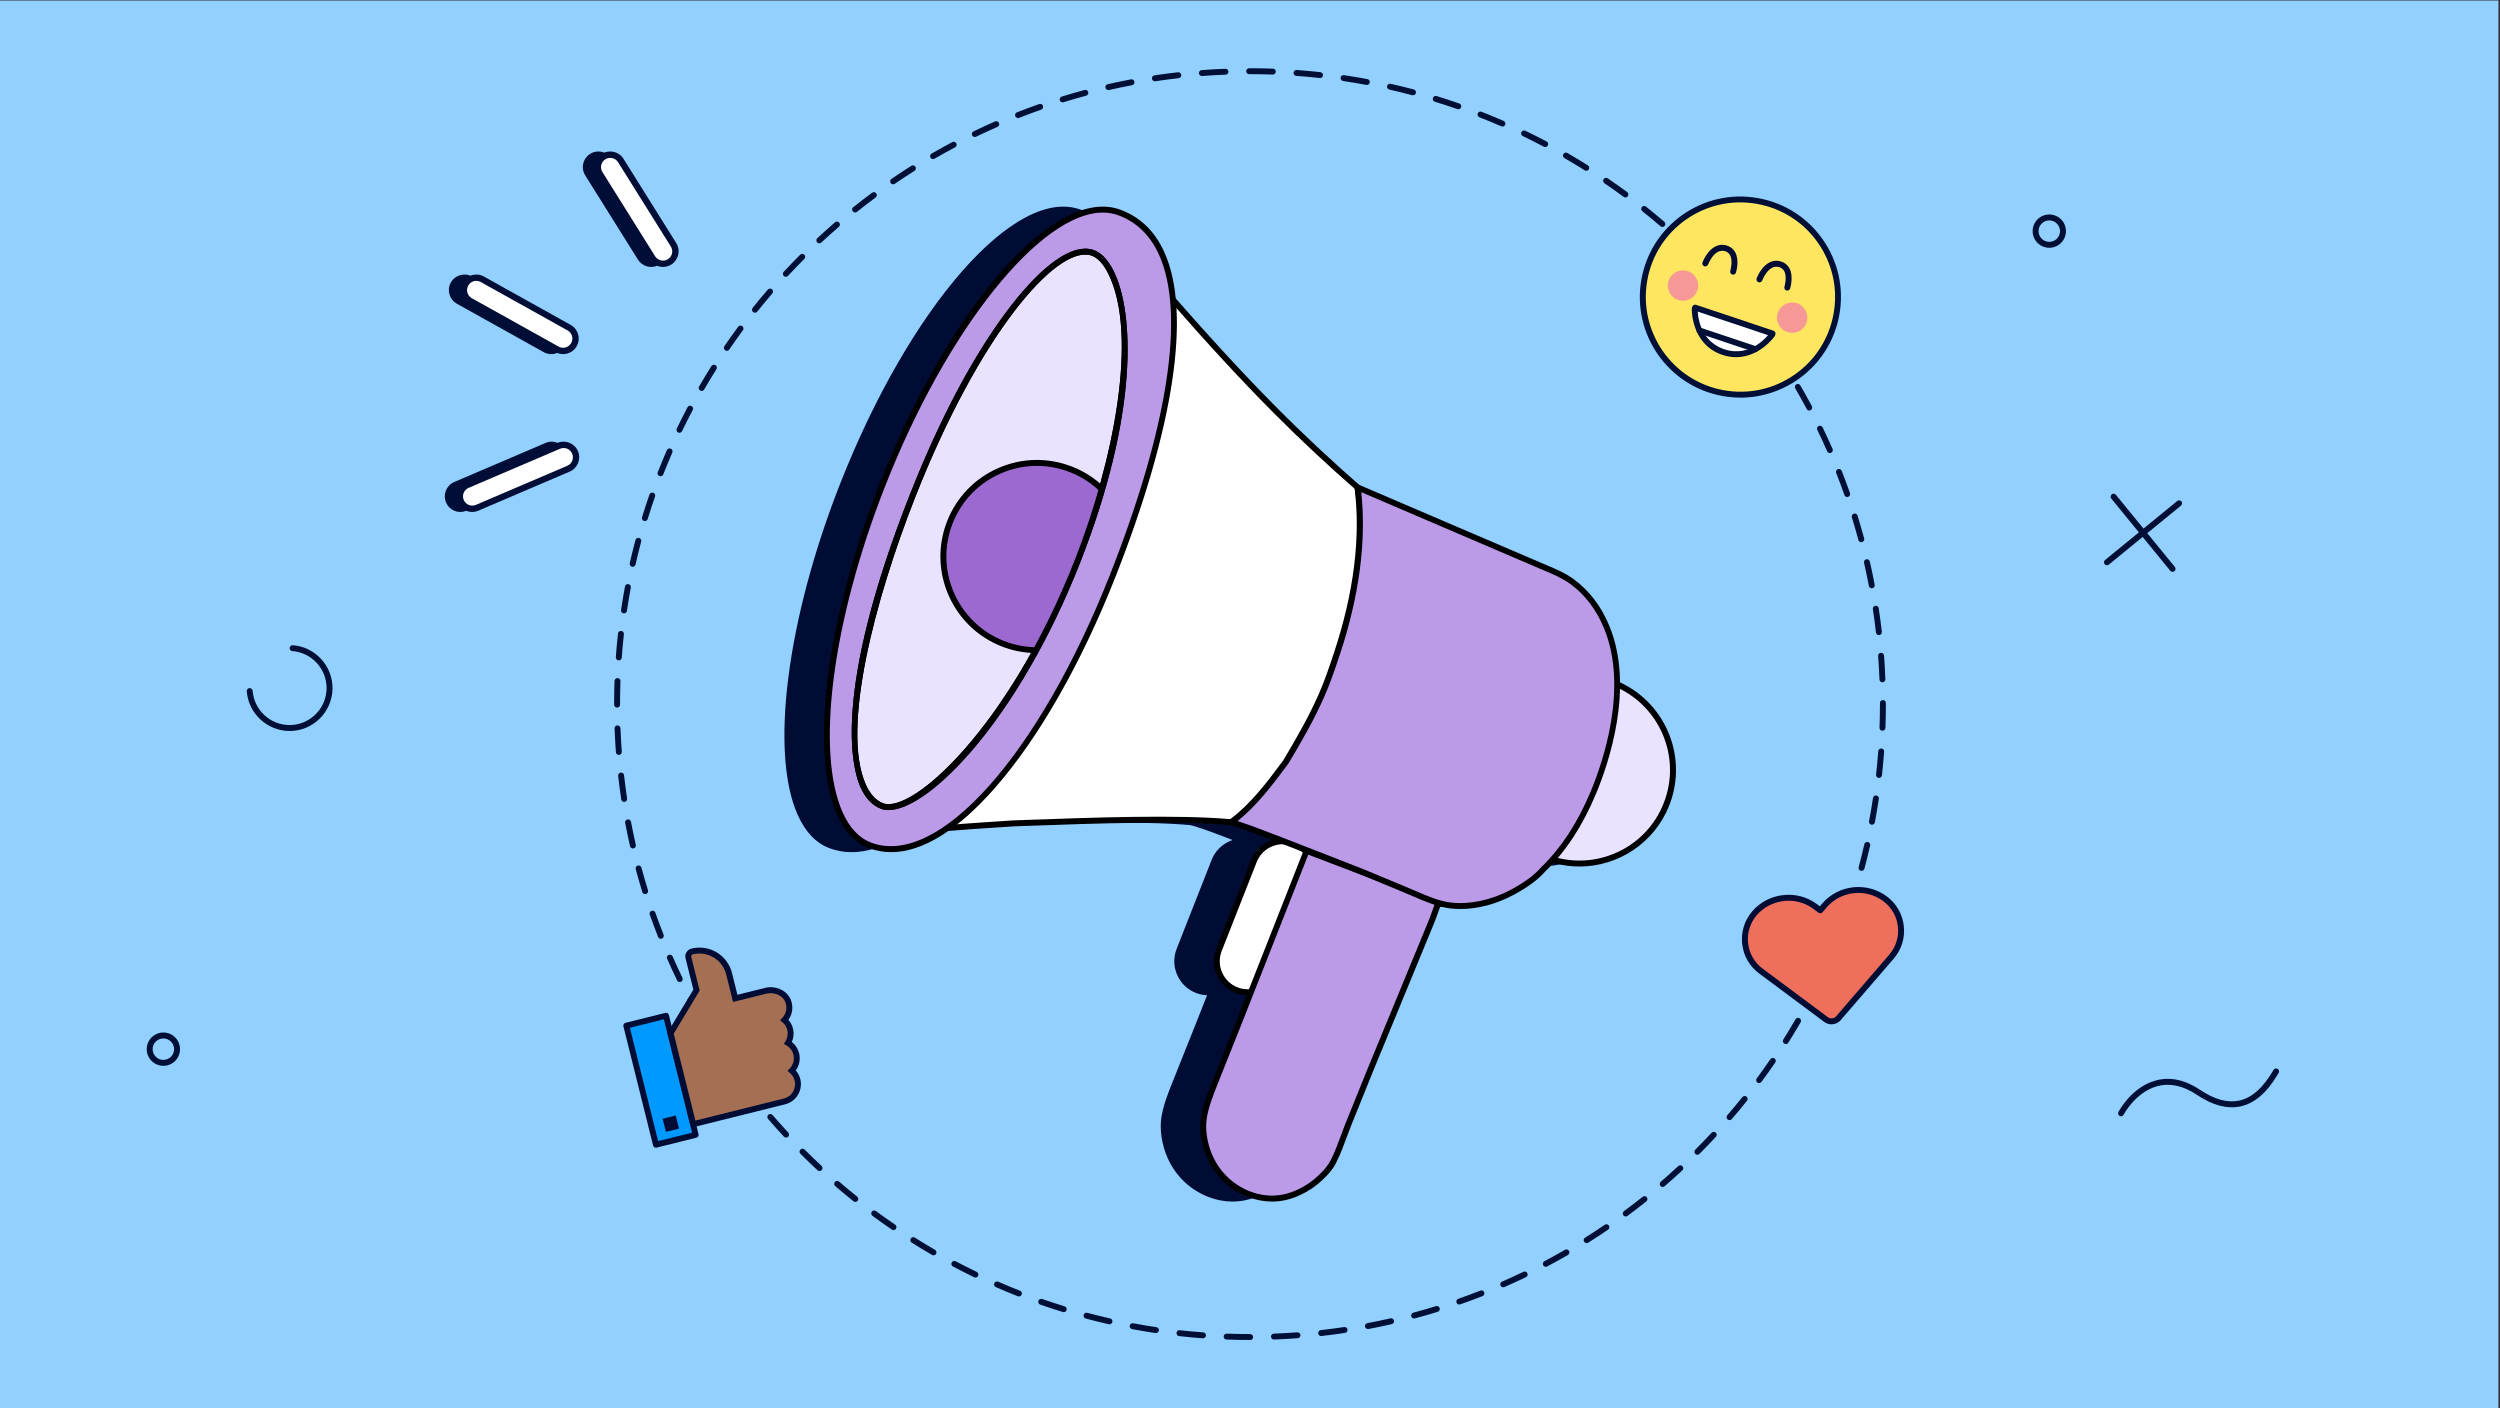 <?xml version="1.0" encoding="UTF-8"?><svg xmlns="http://www.w3.org/2000/svg" width="632" height="356" xmlns:xlink="http://www.w3.org/1999/xlink" viewBox="0 0 632 356"><rect x="0" y="0" width="632" height="356" fill="#333333" stroke="none"/><defs><clipPath id="d"><path d="M212.99,203.76c-9.89-3.75-10.81-31.34,7.64-78.23,16.55-42.08,36.12-64.26,45.29-61.71,8.53,2.38,14.89,31.23-3.56,78.13-16.55,42.08-41.09,64.96-49.37,61.82Z" fill="#000c34"/></clipPath><clipPath id="c"><path d="M214.65,204.79c-.7,0-1.35-.11-1.93-.33h0c-2.21-.84-3.97-2.7-5.23-5.55-2.05-4.64-7.23-23.67,12.44-73.66,9.77-24.85,19.27-39.7,25.52-47.78,8.26-10.69,15.6-15.79,20.67-14.38,2.05.57,3.92,2.44,5.39,5.39,5.3,10.63,6.26,36.32-8.45,73.73-15.65,39.8-38.23,62.57-48.41,62.57ZM213.25,203.06c7.25,2.75,31.74-19.02,48.41-61.39,9.8-24.92,16.23-57,8.5-72.51-1.28-2.57-2.82-4.16-4.45-4.62-8.79-2.46-28.27,20.27-44.39,61.26-10.14,25.77-18.73,58.35-12.46,72.51,1.09,2.46,2.57,4.06,4.39,4.75h0Z" clip-path="url(#d)" fill="#000c34"/></clipPath><clipPath id="e"><path d="M222.99,203.76c-9.89-3.75-10.81-31.34,7.64-78.23,16.55-42.08,36.12-64.26,45.29-61.71,8.53,2.38,14.89,31.23-3.56,78.13-16.55,42.08-41.09,64.96-49.37,61.82Z" fill="none"/></clipPath></defs><g id="b"><rect x="-.4" y=".13" width="632" height="356" fill="#92d0ff"/><rect x="302.04" y="211.83" width="15.66" height="39.85" rx="7.83" ry="7.83" transform="translate(513.39 560.86) rotate(-158.53)" fill="#000c34"/><path d="M305.42,251.6c-1.06,0-2.11-.2-3.12-.6-2.12-.83-3.8-2.46-4.72-4.56-.92-2.11-.96-4.44-.13-6.56l8.86-22.52c.84-2.12,2.46-3.8,4.56-4.72,2.11-.92,4.43-.96,6.56-.13,2.12.83,3.8,2.46,4.72,4.56.92,2.11.96,4.44.13,6.56l-8.86,22.52c-.83,2.12-2.46,3.8-4.56,4.72-1.1.48-2.27.72-3.44.72ZM314.3,213.42c-2.83,0-5.5,1.7-6.6,4.49l-8.86,22.52c-.69,1.75-.65,3.67.11,5.41s2.14,3.08,3.89,3.76h0c1.75.69,3.68.65,5.41-.11,1.74-.76,3.08-2.14,3.76-3.89l8.86-22.52c.69-1.75.65-3.67-.11-5.41s-2.14-3.08-3.89-3.76c-.85-.33-1.72-.49-2.58-.49Z" fill="#000c34"/><path d="M297.65,272.44l5.64-14.13,17.03-43.21,33.47,12.7-1.78,4.87-15.74,38.19-5.5,13.63c-1.19,3.04-2.21,6.23-3.7,9.14-.84,1.64-1.94,2.84-3.27,4.08-1.68,1.61-3.48,2.8-5.6,3.78-3.98,1.84-8.23,2.01-12.33.45-4.55-1.73-8.16-5.19-10.09-9.64-1.28-2.94-1.96-6.67-1.44-9.84.58-3.47,2.03-6.76,3.3-10.02Z" fill="#000c34"/><path d="M311.53,303.75c-1.98,0-3.97-.37-5.91-1.11-4.75-1.81-8.49-5.38-10.51-10.05-1.44-3.32-2-7.16-1.49-10.26.5-3.03,1.65-5.92,2.77-8.72.19-.49.39-.97.58-1.45h0s5.64-14.13,5.64-14.13l17.29-43.9,34.86,13.23-2.03,5.56-15.75,38.22-5.5,13.63c-.34.86-.66,1.74-.99,2.63-.81,2.19-1.65,4.46-2.73,6.58-.88,1.72-2,2.96-3.42,4.29-1.69,1.62-3.53,2.87-5.8,3.91-2.28,1.05-4.64,1.58-7,1.58ZM298.35,272.71c-.19.49-.38.97-.58,1.46-1.08,2.72-2.2,5.53-2.68,8.41-.47,2.82.05,6.34,1.38,9.42,1.87,4.29,5.3,7.57,9.67,9.24,3.88,1.48,7.94,1.33,11.75-.43,2.11-.97,3.82-2.13,5.39-3.64,1.31-1.23,2.34-2.36,3.12-3.88,1.04-2.04,1.87-4.26,2.66-6.42.33-.89.66-1.78,1-2.66l5.51-13.64,15.74-38.19,1.51-4.14-32.09-12.18-16.75,42.53-5.64,14.13Z" fill="#000c34"/><circle cx="389.28" cy="194.63" r="23.66" fill="#000c34"/><path d="M389.26,219.05c-2.97,0-5.98-.54-8.91-1.69-12.53-4.93-18.71-19.13-13.78-31.65h0c2.39-6.07,6.99-10.84,12.97-13.45,5.98-2.6,12.61-2.72,18.68-.33,12.53,4.93,18.71,19.13,13.78,31.65-3.78,9.6-13,15.48-22.75,15.48ZM367.96,186.25c-2.24,5.7-2.13,11.92.31,17.53,2.44,5.61,6.92,9.93,12.62,12.17,5.7,2.24,11.92,2.13,17.53-.31,5.61-2.44,9.94-6.92,12.17-12.62,4.62-11.76-1.18-25.08-12.93-29.71-5.7-2.24-11.92-2.13-17.53.31-5.61,2.44-9.93,6.92-12.17,12.62h0Z" fill="#000c34"/><path d="M263.18,157.95c12.3-26.3,22.16-55,21.45-84.34,21.98,25.23,34.84,37.56,48.57,49.61,3.27,23.44-1.44,44.26-20.12,73.23-3.28,5.08-3.38,5.5-11.8,11.42-14.76-1.38-40.32-.22-55.2.29-4.29.26-15.55,1.02-19.93,1.48,16.25-14.29,27.34-32.55,37.03-51.68Z" fill="#000c34"/><path d="M223.89,210.62l1.76-1.55c17.16-15.09,28.26-34.47,36.85-51.44,15.18-32.46,21.98-59.15,21.38-84l-.05-2.08,1.37,1.57c21.51,24.7,34.51,37.26,48.5,49.54l.21.18.04.28c3.46,24.74-2.41,46.1-20.24,73.74l-.33.52c-3.03,4.71-3.42,5.31-11.66,11.11l-.23.16-.28-.03c-13.15-1.23-35.34-.42-50.02.11l-5.08.18c-4.66.28-15.62,1.03-19.88,1.47l-2.34.24ZM285.42,75.65c.19,24.51-6.69,50.83-21.56,82.62v.02c-8.38,16.54-19.13,35.36-35.52,50.38,5.37-.47,14.4-1.07,17.7-1.27l5.09-.18c14.62-.53,36.67-1.33,49.94-.13,7.79-5.48,8.12-5.99,11.04-10.54l.33-.52c17.55-27.2,23.37-48.21,20.05-72.44-13.66-12-26.42-24.33-47.08-47.95Z" fill="#000c34"/><path d="M324.04,175.87c1.54-3.48,2.75-7.09,3.95-10.7,4.42-13.34,6.97-27.89,5.21-41.95l37.04,15.88,9.54,4.09c2.7,1.14,5.25,2.12,7.64,3.86,4,2.92,6.84,6.89,8.72,11.43,5.38,12.97,1.88,29.35-3.31,41.84-3.03,7.27-7.06,13.98-12.73,19.49-2.08,2.4-5.16,4.37-7.94,5.85-4.66,2.47-10.29,3.9-15.57,3.25-3.66-.45-7.41-2.31-10.79-3.73l-11.21-4.67-19.33-7.54c-4.61-1.75-9.25-3.66-13.97-5.09,5.7-4.38,9.47-9.49,13.72-15.18,3.26-5.45,6.46-11,9.04-16.82Z" fill="#000c34"/><path d="M359.24,229.8c-.93,0-1.84-.05-2.74-.17-3.16-.39-6.28-1.75-9.3-3.05-.57-.25-1.13-.49-1.69-.72l-11.21-4.67-19.32-7.54c-1.03-.39-2.07-.79-3.12-1.2-3.52-1.36-7.17-2.77-10.8-3.87l-1.4-.42,1.16-.89c5.49-4.22,9.11-9.05,13.29-14.65l.28-.38c3.61-6.04,6.54-11.23,8.95-16.67h0c1.47-3.33,2.65-6.79,3.92-10.64,5-15.09,6.74-29.1,5.18-41.62l-.16-1.3,48.65,20.84c2.42,1.02,4.72,1.97,6.92,3.58,3.9,2.85,6.92,6.8,8.97,11.75,6.46,15.58-.17,34.85-3.32,42.41-3.39,8.14-7.61,14.6-12.89,19.74-1.77,2.04-4.51,4.06-8.12,5.97-4.31,2.29-8.94,3.49-13.28,3.49ZM302.86,207.57c3.23,1.04,6.43,2.28,9.54,3.48,1.04.4,2.08.8,3.12,1.2l19.34,7.55,11.23,4.68c.56.24,1.13.48,1.71.73,2.92,1.27,5.94,2.57,8.89,2.94,4.72.59,10.24-.57,15.13-3.16,3.44-1.83,6.04-3.74,7.73-5.68,5.18-5.04,9.29-11.33,12.6-19.29,3.08-7.39,9.56-26.2,3.32-41.26-1.95-4.69-4.8-8.43-8.47-11.11-2.06-1.5-4.27-2.43-6.61-3.41l-.87-.37-45.39-19.45c1.32,12.41-.5,26.19-5.39,40.98-1.29,3.89-2.48,7.38-3.98,10.77-2.44,5.52-5.39,10.75-9.08,16.9l-.33.44c-3.8,5.08-7.41,9.91-12.46,14.05Z" fill="#000c34"/><path d="M213.09,122.56c-17.38,44.19-18.88,85.33-3.07,91.19,18.2,6.74,43.98-24.24,61.37-68.43,17.38-44.19,22.79-83.76,1.58-91.6-15.81-5.84-42.5,24.65-59.88,68.84Z" fill="#000c34"/><path d="M215.29,215.43c-1.91,0-3.76-.33-5.53-.98-3.44-1.27-6.17-4.11-8.1-8.45-7.07-15.79-2.75-49.44,10.73-83.72,17.67-44.92,44.39-75.35,60.84-69.27,5.02,1.85,8.77,5.49,11.15,10.82,6.82,15.23,2.45,44.26-12.29,81.75-8.62,21.91-19.45,40.92-30.51,53.54-9.44,10.77-18.41,16.31-26.29,16.31ZM268.79,53.74c-15.68,0-39.3,29.16-55,69.09-13.35,33.93-17.67,67.11-10.76,82.56,1.77,3.95,4.21,6.52,7.26,7.65,17.02,6.31,42.43-22.29,60.41-68,14.6-37.12,18.98-65.74,12.32-80.59-2.21-4.94-5.68-8.32-10.31-10.03-1.24-.46-2.55-.68-3.92-.68Z" fill="#000c34"/><path d="M212.99,203.76c-9.89-3.75-10.81-31.34,7.64-78.23,16.55-42.08,36.12-64.26,45.29-61.71,8.53,2.38,14.89,31.23-3.56,78.13-16.55,42.08-41.09,64.96-49.37,61.82Z" fill="#000c34"/><path d="M214.65,204.79c-.7,0-1.35-.11-1.93-.33h0c-2.21-.84-3.97-2.7-5.23-5.55-2.05-4.64-7.23-23.67,12.44-73.66,9.77-24.85,19.27-39.7,25.52-47.78,8.26-10.69,15.6-15.79,20.67-14.38,2.05.57,3.92,2.44,5.39,5.39,5.3,10.63,6.26,36.32-8.45,73.73-15.65,39.8-38.23,62.57-48.41,62.57ZM213.25,203.06c7.25,2.75,31.74-19.02,48.41-61.39,9.8-24.92,16.23-57,8.5-72.51-1.28-2.57-2.82-4.16-4.45-4.62-8.79-2.46-28.27,20.27-44.39,61.26-10.14,25.77-18.73,58.35-12.46,72.51,1.09,2.46,2.57,4.06,4.39,4.75h0Z" fill="#000c34"/><path d="M212.99,203.76c-9.89-3.75-10.81-31.34,7.64-78.23,16.55-42.08,36.12-64.26,45.29-61.71,8.53,2.38,14.89,31.23-3.56,78.13-16.55,42.08-41.09,64.96-49.37,61.82Z" fill="#000c34"/><path d="M214.65,204.79c-.7,0-1.35-.11-1.93-.33h0c-2.21-.84-3.97-2.7-5.23-5.55-2.05-4.64-7.23-23.67,12.44-73.66,9.77-24.85,19.27-39.7,25.52-47.78,8.26-10.69,15.6-15.79,20.67-14.38,2.05.57,3.92,2.44,5.39,5.39,5.3,10.63,6.26,36.32-8.45,73.73-15.65,39.8-38.23,62.57-48.41,62.57ZM213.25,203.06c7.25,2.75,31.74-19.02,48.41-61.39,9.8-24.92,16.23-57,8.5-72.51-1.28-2.57-2.82-4.16-4.45-4.62-8.79-2.46-28.27,20.27-44.39,61.26-10.14,25.77-18.73,58.35-12.46,72.51,1.09,2.46,2.57,4.06,4.39,4.75h0Z" fill="#000c34"/><g clip-path="url(#c)"><circle cx="252.15" cy="140.69" r="23.66" fill="#000c34"/><path d="M252.12,165.1c-2.97,0-5.98-.54-8.91-1.69-12.53-4.93-18.71-19.13-13.78-31.65h0c2.39-6.07,6.99-10.84,12.97-13.45,5.98-2.6,12.61-2.72,18.68-.33,12.53,4.93,18.71,19.13,13.78,31.65-3.78,9.6-13,15.48-22.75,15.48ZM230.83,132.31h0c-4.62,11.76,1.18,25.08,12.93,29.71,5.7,2.24,11.92,2.13,17.53-.31,5.61-2.44,9.94-6.92,12.17-12.62,4.62-11.76-1.18-25.08-12.93-29.71-5.69-2.24-11.92-2.13-17.53.31-5.61,2.44-9.93,6.92-12.17,12.62Z" fill="#000c34"/></g><path d="M212.99,203.76c-9.89-3.75-10.81-31.34,7.64-78.23,16.55-42.08,36.12-64.26,45.29-61.71,8.53,2.38,14.89,31.23-3.56,78.13-16.55,42.08-41.09,64.96-49.37,61.82Z" fill="#000c34"/><path d="M214.65,204.79c-.7,0-1.35-.11-1.93-.33h0c-2.21-.84-3.97-2.7-5.23-5.55-2.05-4.64-7.23-23.67,12.44-73.66,9.77-24.85,19.27-39.7,25.52-47.78,8.26-10.69,15.6-15.79,20.67-14.38,2.05.57,3.92,2.44,5.39,5.39,5.3,10.63,6.26,36.32-8.45,73.73-15.65,39.8-38.23,62.57-48.41,62.57ZM213.25,203.06c7.25,2.75,31.74-19.02,48.41-61.39,9.8-24.92,16.23-57,8.5-72.51-1.28-2.57-2.82-4.16-4.45-4.62-8.79-2.46-28.27,20.27-44.39,61.26-10.14,25.77-18.73,58.35-12.46,72.51,1.09,2.46,2.57,4.06,4.39,4.75h0Z" fill="#000c34"/><path d="M316.07,338.75h-.07c-1.96,0-3.96-.04-5.94-.11-.41-.02-.74-.36-.72-.78.01-.41.33-.7.78-.72,1.96.07,3.94.11,5.88.11.41,0,.79.34.79.75s-.3.75-.71.75ZM322.05,338.64c-.4,0-.73-.32-.75-.72-.02-.41.31-.76.72-.78,1.96-.07,3.96-.18,5.94-.33.4-.02.77.28.8.69.03.41-.28.77-.69.8-2,.15-4.02.26-6,.33,0,0-.02,0-.03,0ZM304.12,338.32s-.04,0-.06,0c-1.97-.14-3.98-.33-5.98-.55-.41-.04-.71-.42-.66-.83s.43-.72.83-.66c1.98.22,3.98.4,5.93.54.41.03.72.39.69.8-.03.39-.36.7-.75.7ZM333.98,337.75c-.38,0-.7-.28-.74-.67-.05-.41.25-.78.66-.83,1.96-.22,3.95-.48,5.9-.77.41-.07.79.22.85.63.06.41-.22.79-.63.85-1.97.3-3.98.56-5.96.78-.03,0-.06,0-.08,0ZM292.23,337s-.07,0-.11,0c-1.96-.29-3.96-.63-5.93-1-.41-.08-.68-.47-.6-.88.08-.41.46-.68.88-.6,1.95.37,3.93.7,5.87.99.41.06.69.44.63.85-.06.37-.38.64-.74.64ZM345.81,335.98c-.35,0-.67-.25-.74-.61-.08-.41.19-.8.6-.88,1.94-.37,3.9-.77,5.83-1.21.4-.09.81.16.9.57.09.4-.16.81-.57.9-1.95.44-3.93.85-5.88,1.22-.05,0-.09.01-.14.01ZM280.47,334.79c-.06,0-.11,0-.17-.02-1.95-.44-3.91-.93-5.83-1.44-.4-.11-.64-.52-.53-.92.11-.4.52-.64.92-.53,1.91.51,3.85.99,5.78,1.42.4.09.66.49.57.9-.08.35-.39.58-.73.58ZM357.48,333.32c-.33,0-.63-.22-.72-.56-.11-.4.13-.81.53-.92,1.91-.51,3.84-1.07,5.72-1.65.4-.12.82.1.94.5.12.4-.1.82-.5.94-1.9.59-3.84,1.15-5.78,1.66-.07.02-.13.03-.2.03ZM268.91,331.71c-.07,0-.15-.01-.22-.03-1.92-.59-3.84-1.22-5.73-1.88-.39-.14-.6-.56-.46-.96.14-.39.56-.6.96-.46,1.87.65,3.78,1.28,5.67,1.86.4.12.62.54.5.94-.1.32-.4.53-.72.53ZM368.91,329.79c-.31,0-.6-.19-.71-.5-.14-.39.07-.82.46-.96,1.87-.65,3.74-1.35,5.58-2.07.38-.15.82.04.97.42.15.39-.04.82-.42.97-1.86.73-3.75,1.43-5.63,2.09-.08.03-.17.04-.25.04ZM257.59,327.75c-.09,0-.18-.02-.27-.05-1.85-.73-3.72-1.5-5.57-2.31-.38-.17-.55-.61-.39-.99s.61-.55.99-.39c1.83.8,3.68,1.57,5.51,2.28.38.15.58.59.42.97-.12.3-.4.48-.7.48ZM380.02,325.43c-.29,0-.56-.17-.69-.45-.17-.38,0-.82.39-.99,1.8-.79,3.62-1.62,5.4-2.48.38-.18.82-.02,1,.35.18.37.02.82-.35,1-1.79.87-3.63,1.71-5.45,2.5-.1.04-.2.06-.3.06ZM246.6,322.96c-.11,0-.22-.02-.33-.07-1.8-.87-3.61-1.79-5.37-2.72-.37-.19-.51-.65-.31-1.01s.65-.5,1.01-.31c1.74.92,3.54,1.83,5.32,2.69.37.18.53.63.35,1-.13.27-.4.42-.68.42ZM390.77,320.24c-.27,0-.53-.14-.66-.4-.19-.37-.05-.82.31-1.01,1.73-.92,3.48-1.88,5.2-2.88.36-.21.82-.08,1.03.27.21.36.08.82-.27,1.03-1.74,1-3.5,1.98-5.25,2.91-.11.06-.23.09-.35.09ZM236.01,317.35c-.13,0-.26-.03-.38-.1-1.73-1-3.46-2.05-5.15-3.11-.35-.22-.46-.68-.24-1.03s.68-.46,1.03-.24c1.67,1.05,3.39,2.09,5.1,3.08.36.21.48.67.27,1.03-.14.24-.39.37-.65.37ZM401.11,314.26c-.25,0-.49-.12-.64-.35-.22-.35-.12-.81.24-1.03,1.66-1.04,3.33-2.14,4.97-3.26.34-.23.81-.15,1.04.2.23.34.15.81-.2,1.04-1.65,1.13-3.34,2.24-5.02,3.29-.12.08-.26.12-.4.12ZM225.87,310.97c-.15,0-.29-.04-.42-.13-1.64-1.12-3.29-2.29-4.9-3.48-.33-.25-.4-.72-.16-1.05.25-.33.71-.4,1.05-.16,1.6,1.18,3.23,2.34,4.86,3.45.34.23.43.7.2,1.04-.14.21-.38.33-.62.33ZM410.98,307.52c-.23,0-.46-.11-.6-.3-.25-.33-.17-.8.16-1.05,1.59-1.18,3.18-2.39,4.72-3.62.32-.26.8-.21,1.05.12.26.32.21.8-.12,1.05-1.55,1.24-3.16,2.47-4.76,3.66-.13.1-.29.15-.44.15ZM216.24,303.85c-.17,0-.33-.05-.47-.16-1.57-1.26-3.13-2.55-4.63-3.84-.31-.27-.35-.74-.08-1.06.27-.31.74-.35,1.06-.08,1.48,1.28,3.03,2.56,4.58,3.8.32.26.38.73.12,1.05-.15.19-.37.28-.59.28ZM420.32,300.07c-.21,0-.42-.09-.57-.26-.27-.31-.23-.79.08-1.06,1.5-1.29,2.99-2.62,4.44-3.97.3-.28.78-.26,1.06.04s.26.78-.04,1.06c-1.46,1.36-2.97,2.7-4.48,4-.14.12-.32.18-.49.18ZM207.18,296.04c-.18,0-.37-.07-.51-.2-1.47-1.36-2.92-2.76-4.33-4.17-.29-.29-.29-.77,0-1.06s.77-.29,1.06,0c1.39,1.39,2.84,2.78,4.29,4.13.3.28.32.76.04,1.06-.15.16-.35.24-.55.24ZM429.09,291.93c-.19,0-.38-.07-.53-.22-.29-.29-.29-.77,0-1.06,1.41-1.41,2.8-2.85,4.13-4.29.28-.3.76-.32,1.06-.04.3.28.32.76.04,1.06-1.35,1.45-2.75,2.91-4.17,4.33-.15.15-.34.22-.53.22ZM198.72,287.58c-.2,0-.4-.08-.55-.24-1.35-1.46-2.7-2.96-4-4.48-.27-.31-.24-.79.08-1.06.31-.27.79-.24,1.06.08,1.29,1.5,2.63,2.99,3.97,4.44.28.3.26.78-.04,1.06-.14.13-.33.2-.51.2ZM437.23,283.17c-.17,0-.35-.06-.49-.18-.31-.27-.35-.74-.08-1.06,1.29-1.5,2.57-3.04,3.81-4.58.26-.32.73-.37,1.05-.12.32.26.38.73.12,1.05-1.25,1.56-2.54,3.12-3.84,4.63-.15.17-.36.26-.57.26ZM190.91,278.52c-.22,0-.44-.1-.59-.28-1.24-1.56-2.48-3.16-3.66-4.76-.25-.33-.18-.8.16-1.05.34-.25.8-.17,1.05.16,1.17,1.59,2.39,3.17,3.63,4.72.26.32.21.79-.12,1.05-.14.11-.3.16-.47.16ZM444.71,273.82c-.15,0-.31-.05-.45-.15-.33-.25-.4-.72-.16-1.05,1.17-1.59,2.34-3.22,3.45-4.86.23-.34.7-.43,1.04-.2.34.23.43.7.2,1.04-1.13,1.65-2.3,3.3-3.49,4.9-.15.2-.37.3-.6.3ZM183.81,268.92c-.24,0-.47-.11-.62-.33-1.12-1.64-2.23-3.33-3.29-5.02-.22-.35-.12-.81.24-1.03.35-.22.81-.12,1.03.24,1.05,1.67,2.15,3.34,3.26,4.97.23.34.15.81-.2,1.04-.13.09-.28.13-.42.13ZM451.46,263.93c-.14,0-.27-.04-.4-.12-.35-.22-.46-.68-.24-1.03,1.06-1.68,2.1-3.4,3.08-5.1.21-.36.67-.48,1.03-.27.36.21.48.67.27,1.03-1,1.72-2.05,3.46-3.11,5.15-.14.23-.39.35-.64.35ZM177.44,258.81c-.26,0-.51-.13-.65-.37-.99-1.71-1.97-3.48-2.91-5.25-.19-.37-.06-.82.31-1.01.37-.2.82-.05,1.01.31.93,1.75,1.9,3.5,2.88,5.2.21.36.08.82-.27,1.03-.12.07-.25.1-.38.1ZM457.47,253.56c-.12,0-.24-.03-.35-.09-.37-.19-.5-.65-.31-1.01.92-1.74,1.83-3.53,2.69-5.32.18-.37.62-.53,1-.35.37.18.53.63.35,1-.87,1.81-1.79,3.61-2.72,5.37-.13.25-.39.4-.66.4ZM171.85,248.26c-.28,0-.55-.16-.68-.42-.86-1.79-1.71-3.62-2.51-5.45-.17-.38,0-.82.39-.99.38-.16.82,0,.99.39.79,1.81,1.63,3.62,2.48,5.4.18.37.02.82-.35,1-.11.05-.22.07-.33.07ZM462.68,242.77c-.1,0-.2-.02-.3-.06-.38-.17-.55-.61-.39-.99.8-1.83,1.57-3.69,2.29-5.51.15-.39.59-.57.97-.42.39.15.58.59.42.97-.72,1.84-1.5,3.72-2.31,5.56-.12.28-.4.45-.69.45ZM167.06,237.33c-.3,0-.58-.18-.7-.48-.73-1.85-1.43-3.75-2.1-5.63-.14-.39.07-.82.46-.96.39-.14.82.07.96.46.66,1.87,1.35,3.75,2.08,5.58.15.38-.04.82-.42.97-.09.04-.18.05-.27.05ZM467.06,231.61c-.08,0-.17-.01-.25-.04-.39-.14-.6-.56-.46-.96.66-1.87,1.28-3.78,1.87-5.67.12-.4.55-.61.94-.5.4.12.62.54.5.94-.59,1.91-1.22,3.84-1.88,5.73-.11.31-.4.5-.71.5ZM163.1,226.04c-.32,0-.62-.21-.72-.53-.59-1.91-1.15-3.85-1.67-5.78-.11-.4.13-.81.53-.92.41-.11.81.13.92.53.51,1.9,1.07,3.83,1.65,5.72.12.4-.1.82-.5.94-.07.02-.15.03-.22.03ZM470.59,220.16c-.06,0-.13,0-.19-.03-.4-.11-.64-.52-.53-.92.51-1.91.99-3.85,1.43-5.78.09-.41.5-.65.9-.57.4.09.66.49.57.9-.44,1.95-.93,3.91-1.44,5.83-.09.33-.39.56-.72.56ZM160,214.49c-.34,0-.65-.24-.73-.58-.44-1.95-.86-3.92-1.23-5.88-.08-.41.19-.8.6-.88.41-.08.8.19.88.6.37,1.94.77,3.9,1.21,5.83.09.4-.16.81-.56.9-.06.01-.11.02-.17.02ZM473.24,208.49s-.09,0-.14-.01c-.41-.08-.68-.47-.6-.88.37-1.95.7-3.93.99-5.87.06-.41.44-.69.85-.63.41.06.69.44.63.85-.29,1.96-.63,3.96-1,5.93-.07.36-.38.61-.74.61ZM157.79,202.73c-.37,0-.68-.27-.74-.64-.3-1.97-.56-3.98-.78-5.96-.05-.41.25-.78.66-.83.42-.04.78.25.83.66.22,1.96.48,3.95.77,5.9.06.41-.22.79-.63.85-.04,0-.08,0-.11,0ZM475.01,196.66s-.06,0-.08,0c-.41-.05-.71-.42-.66-.83.22-1.96.4-3.95.55-5.93.03-.41.38-.7.8-.69.41.03.72.39.69.8-.15,2-.33,4.01-.55,5.98-.04.38-.37.67-.74.67ZM156.45,190.85c-.39,0-.72-.3-.75-.69-.15-2-.26-4.02-.34-6-.02-.41.31-.76.72-.78,0,0,.02,0,.03,0,.4,0,.73.32.75.72.07,1.96.19,3.96.33,5.94.03.41-.28.77-.69.8-.02,0-.04,0-.06,0ZM475.89,184.73s-.02,0-.03,0c-.41-.01-.74-.36-.72-.78.07-1.98.11-3.99.11-5.95v-.28c0-.41.34-.75.75-.75s.75.34.75.75v.28c0,1.98-.04,4.01-.11,6.01-.01.4-.35.72-.75.72ZM156,178.89c-.41,0-.75-.34-.75-.75v-.14c0-1.95.04-3.92.1-5.87.01-.41.37-.7.78-.72.41.02.74.36.72.78-.07,1.93-.1,3.88-.1,5.81v.14c0,.41-.34.75-.75.75ZM475.88,172.49c-.4,0-.73-.32-.75-.72-.08-1.98-.19-3.98-.34-5.95-.03-.41.28-.77.69-.8.42-.01.77.28.8.69.15,1.98.26,4,.34,6,.02.41-.31.76-.72.78,0,0-.02,0-.03,0ZM156.43,166.94s-.04,0-.06,0c-.41-.03-.72-.39-.69-.8.14-1.97.33-3.98.55-5.98.04-.41.4-.72.83-.66.41.04.71.42.66.83-.22,1.98-.4,3.98-.54,5.93-.03.39-.36.7-.75.7ZM474.98,160.56c-.38,0-.7-.28-.74-.67-.22-1.95-.48-3.94-.78-5.9-.06-.41.22-.79.63-.85.41-.06.79.22.85.63.3,1.98.56,3.99.79,5.96.05.41-.25.78-.66.83-.03,0-.06,0-.08,0ZM157.74,155.05s-.07,0-.11,0c-.41-.06-.69-.44-.63-.85.29-1.97.63-3.97.99-5.93.08-.41.47-.68.88-.6.41.08.68.47.6.88-.36,1.94-.69,3.92-.98,5.87-.06.37-.38.64-.74.64ZM473.19,148.73c-.35,0-.67-.25-.74-.61-.37-1.93-.78-3.89-1.22-5.83-.09-.4.16-.81.56-.9.41-.09.81.16.9.56.45,1.95.86,3.93,1.23,5.88.08.41-.19.8-.6.88-.05,0-.09.01-.14.01ZM159.94,143.29c-.05,0-.11,0-.17-.02-.4-.09-.66-.49-.57-.9.44-1.95.92-3.92,1.44-5.84.11-.4.52-.64.92-.53.4.11.64.52.53.92-.51,1.9-.99,3.85-1.42,5.78-.08.35-.39.58-.73.58ZM470.52,137.07c-.33,0-.63-.22-.72-.56-.51-1.9-1.07-3.82-1.65-5.72-.12-.4.1-.82.5-.94.4-.12.82.1.94.5.59,1.91,1.15,3.86,1.67,5.77.11.4-.13.81-.53.92-.06.02-.13.03-.19.03ZM163.02,131.73c-.07,0-.15-.01-.22-.03-.4-.12-.62-.54-.5-.94.59-1.92,1.22-3.85,1.88-5.73.14-.39.56-.6.96-.46.39.14.6.56.46.96-.65,1.86-1.28,3.77-1.86,5.67-.1.32-.4.53-.72.53ZM466.98,125.65c-.31,0-.6-.19-.71-.5-.65-1.86-1.35-3.73-2.08-5.58-.15-.39.04-.82.42-.97.39-.15.82.04.97.42.74,1.86,1.44,3.76,2.1,5.63.14.39-.07.82-.46.96-.08.03-.17.04-.25.04ZM166.97,120.4c-.09,0-.18-.02-.27-.05-.39-.15-.58-.59-.42-.97.73-1.86,1.5-3.73,2.3-5.57.17-.38.61-.55.99-.39.38.17.55.61.39.99-.79,1.82-1.56,3.68-2.28,5.51-.12.3-.4.48-.7.48ZM462.59,114.53c-.29,0-.56-.17-.69-.45-.79-1.81-1.63-3.63-2.49-5.39-.18-.37-.02-.82.35-1,.38-.18.82-.02,1,.35.86,1.79,1.71,3.62,2.51,5.44.17.38,0,.82-.38.99-.1.04-.2.06-.3.06ZM171.76,109.41c-.11,0-.22-.02-.32-.07-.37-.18-.53-.63-.35-1,.87-1.81,1.79-3.62,2.71-5.38.19-.37.65-.5,1.01-.31.37.19.51.65.31,1.01-.92,1.74-1.83,3.53-2.69,5.32-.13.27-.4.42-.68.42ZM457.39,103.79c-.27,0-.53-.14-.66-.4-.92-1.74-1.9-3.49-2.89-5.2-.21-.36-.09-.82.27-1.02.36-.21.82-.09,1.02.27,1,1.72,1.98,3.49,2.91,5.24.19.37.06.82-.31,1.01-.11.06-.23.09-.35.09ZM177.37,98.82c-.13,0-.26-.03-.37-.1-.36-.21-.48-.67-.27-1.02,1-1.73,2.05-3.46,3.11-5.15.22-.35.68-.46,1.03-.24.35.22.46.68.24,1.03-1.05,1.67-2.09,3.39-3.08,5.11-.14.24-.39.38-.65.38ZM451.4,93.46c-.25,0-.49-.12-.64-.35-1.05-1.66-2.14-3.33-3.27-4.97-.23-.34-.15-.81.2-1.04.34-.24.81-.14,1.04.2,1.13,1.66,2.24,3.34,3.3,5.02.22.35.12.81-.23,1.04-.12.08-.26.12-.4.12ZM183.74,88.68c-.15,0-.29-.04-.42-.13-.34-.23-.43-.7-.2-1.04,1.12-1.64,2.29-3.29,3.48-4.9.25-.33.71-.4,1.05-.16.33.25.4.72.16,1.05-1.18,1.6-2.34,3.23-3.45,4.86-.14.21-.38.33-.62.33ZM444.65,83.6c-.23,0-.46-.1-.6-.3-1.18-1.59-2.4-3.18-3.63-4.71-.26-.32-.21-.8.12-1.05.32-.26.79-.21,1.05.12,1.24,1.55,2.47,3.15,3.66,4.76.25.33.18.8-.16,1.05-.13.1-.29.15-.45.15ZM190.85,79.05c-.16,0-.33-.05-.47-.16-.32-.26-.38-.73-.12-1.05,1.24-1.56,2.53-3.11,3.84-4.63.27-.31.74-.35,1.06-.08.31.27.35.74.08,1.06-1.29,1.5-2.57,3.05-3.8,4.59-.15.19-.37.28-.59.28ZM437.18,74.27c-.21,0-.42-.09-.57-.26-1.3-1.5-2.63-3-3.97-4.43-.28-.3-.27-.78.04-1.06.3-.28.78-.27,1.06.04,1.35,1.45,2.7,2.96,4.01,4.47.27.31.24.79-.08,1.06-.14.12-.32.18-.49.18ZM198.66,69.98c-.18,0-.37-.07-.51-.2-.3-.28-.32-.76-.04-1.06,1.36-1.46,2.76-2.92,4.17-4.33.29-.29.77-.29,1.06,0s.29.77,0,1.06c-1.4,1.4-2.79,2.84-4.13,4.29-.15.16-.35.24-.55.24ZM429.03,65.51c-.19,0-.38-.07-.53-.22-1.4-1.4-2.84-2.79-4.29-4.13-.3-.28-.32-.76-.04-1.06.28-.3.76-.32,1.06-.04,1.46,1.36,2.92,2.76,4.33,4.17.29.29.29.77,0,1.06-.15.15-.34.22-.53.22ZM207.12,61.51c-.2,0-.4-.08-.55-.24-.28-.3-.26-.78.04-1.06,1.47-1.37,2.98-2.71,4.48-4.01.31-.27.79-.24,1.06.08.27.31.24.79-.08,1.06-1.49,1.28-2.98,2.62-4.43,3.97-.14.13-.33.2-.51.2ZM420.26,57.38c-.17,0-.35-.06-.49-.18-1.49-1.29-3.04-2.56-4.59-3.8-.32-.26-.38-.73-.12-1.05.26-.32.73-.38,1.05-.12,1.56,1.25,3.12,2.54,4.63,3.83.31.27.35.74.08,1.06-.15.17-.36.26-.57.26ZM216.17,53.71c-.22,0-.44-.1-.59-.28-.26-.32-.21-.8.12-1.05,1.55-1.24,3.15-2.47,4.76-3.66.33-.25.8-.17,1.05.16.25.33.18.8-.16,1.05-1.59,1.18-3.18,2.4-4.71,3.63-.14.11-.3.16-.47.16ZM410.9,49.92c-.15,0-.31-.05-.44-.15-1.6-1.18-3.24-2.34-4.86-3.45-.34-.23-.43-.7-.2-1.04.23-.34.7-.43,1.04-.2,1.64,1.12,3.29,2.29,4.91,3.48.33.25.4.71.16,1.05-.15.2-.37.3-.6.3ZM225.78,46.59c-.24,0-.47-.11-.62-.33-.23-.34-.15-.81.2-1.04,1.64-1.12,3.33-2.23,5.02-3.3.35-.22.81-.12,1.04.23.22.35.12.81-.23,1.04-1.67,1.05-3.34,2.15-4.97,3.26-.13.09-.28.13-.42.13ZM401,43.17c-.14,0-.27-.04-.4-.12-1.66-1.04-3.38-2.08-5.11-3.08-.36-.21-.48-.67-.27-1.02.21-.36.66-.48,1.02-.27,1.75,1.01,3.48,2.05,5.16,3.11.35.22.46.68.24,1.03-.14.23-.39.35-.64.35ZM235.88,40.22c-.26,0-.51-.13-.65-.37-.21-.36-.09-.82.27-1.02,1.73-1,3.49-1.98,5.25-2.91.37-.2.82-.05,1.01.31.19.37.06.82-.31,1.01-1.74.92-3.49,1.89-5.2,2.88-.12.07-.25.1-.38.1ZM390.63,37.18c-.12,0-.24-.03-.35-.09-1.75-.93-3.55-1.83-5.33-2.69-.37-.18-.53-.63-.35-1,.18-.37.63-.53,1-.35,1.8.86,3.6,1.78,5.38,2.71.37.19.51.65.31,1.01-.13.25-.39.4-.66.4ZM246.43,34.63c-.28,0-.55-.16-.68-.42-.18-.37-.02-.82.35-1,1.8-.87,3.63-1.72,5.45-2.51.38-.16.82,0,.99.39.17.38,0,.82-.39.99-1.79.79-3.61,1.62-5.39,2.48-.11.05-.22.08-.33.08ZM379.82,31.99c-.1,0-.2-.02-.3-.06-1.82-.79-3.67-1.56-5.52-2.28-.39-.15-.58-.59-.42-.97.15-.39.58-.58.97-.42,1.86.73,3.73,1.5,5.57,2.3.38.17.55.61.39.99-.12.28-.4.45-.69.45ZM257.36,29.84c-.3,0-.58-.18-.7-.47-.15-.39.04-.82.42-.97,1.85-.73,3.75-1.44,5.63-2.1.39-.14.82.07.96.46.14.39-.07.82-.46.96-1.87.66-3.74,1.35-5.58,2.08-.09.04-.18.05-.28.05ZM368.66,27.62c-.08,0-.17-.01-.25-.04-1.86-.65-3.77-1.27-5.68-1.86-.4-.12-.62-.54-.5-.94.12-.4.54-.62.94-.5,1.93.59,3.86,1.22,5.73,1.88.39.14.6.56.46.96-.11.31-.4.5-.71.5ZM268.64,25.88c-.32,0-.62-.21-.72-.53-.12-.4.1-.82.5-.94,1.91-.59,3.85-1.15,5.77-1.67.4-.11.81.13.92.53.11.4-.13.81-.53.92-1.91.51-3.83,1.07-5.72,1.65-.07.02-.15.03-.22.03ZM357.2,24.1c-.06,0-.13,0-.19-.03-1.91-.51-3.85-.98-5.78-1.42-.4-.09-.66-.49-.57-.9.09-.4.49-.66.9-.57,1.95.44,3.91.92,5.84,1.43.4.11.64.52.53.92-.09.34-.39.56-.72.56ZM280.19,22.77c-.34,0-.65-.24-.73-.58-.09-.4.16-.81.56-.9,1.95-.44,3.92-.86,5.88-1.23.4-.08.8.19.88.6.08.41-.19.8-.6.88-1.94.37-3.9.78-5.83,1.22-.06.01-.11.02-.17.02ZM345.54,21.47s-.09,0-.14-.01c-1.95-.36-3.92-.69-5.87-.98-.41-.06-.69-.44-.63-.85.06-.41.43-.69.85-.63,1.97.29,3.96.62,5.93.99.41.08.68.47.6.88-.07.36-.38.61-.74.61ZM291.95,20.54c-.37,0-.68-.27-.74-.64-.06-.41.22-.79.63-.85,1.98-.3,3.99-.56,5.96-.78.41-.04.78.25.83.66.05.41-.25.78-.66.83-1.95.22-3.94.48-5.9.78-.04,0-.08,0-.11,0ZM333.7,19.72s-.05,0-.08,0c-1.97-.22-3.97-.4-5.93-.54-.41-.03-.72-.39-.69-.8.03-.42.43-.72.8-.69,1.98.14,3.99.33,5.99.55.41.04.71.42.66.83-.04.38-.37.67-.74.67ZM303.83,19.21c-.39,0-.72-.3-.75-.69-.03-.41.28-.77.69-.8,2-.15,4.02-.26,6-.34,0,0,.02,0,.03,0,.4,0,.73.32.75.72.02.41-.31.76-.72.78-1.96.07-3.96.19-5.94.34-.02,0-.04,0-.06,0ZM321.77,18.85h-.03c-1.91-.07-3.84-.1-5.74-.1h-.21c-.41,0-.75-.34-.75-.75s.34-.75.75-.75h.21c1.92,0,3.87.03,5.8.1.41.01.74.36.72.78-.01.41-.35.72-.75.72Z" fill="#000f35"/><circle cx="439.97" cy="75.1" r="24.67" fill="#ffe660"/><path d="M439.98,100.52c-1.89,0-3.8-.21-5.72-.65-13.66-3.15-22.21-16.83-19.06-30.48h0c1.53-6.62,5.54-12.24,11.29-15.84,5.76-3.6,12.57-4.74,19.19-3.21,6.62,1.53,12.24,5.54,15.84,11.29,3.6,5.76,4.74,12.57,3.21,19.19-2.71,11.74-13.2,19.71-24.77,19.71ZM416.67,69.72c-2.96,12.85,5.08,25.72,17.93,28.69,6.22,1.43,12.64.36,18.06-3.03s9.19-8.68,10.63-14.91c1.44-6.23.36-12.64-3.03-18.06s-8.68-9.19-14.91-10.63c-6.22-1.43-12.64-.36-18.06,3.02-5.42,3.39-9.19,8.68-10.63,14.91h0Z" fill="#000f35"/><path d="M448,84.61s-4.83,6.92-12.36,4.4c-7.53-2.52-7.22-10.95-7.22-10.95" fill="#fff"/><path d="M438.9,90.3c-1.09,0-2.26-.17-3.49-.59-7.97-2.67-7.73-11.6-7.73-11.69.02-.41.4-.71.78-.72.41.01.74.36.72.78-.01.32-.19,7.9,6.71,10.21,6.89,2.31,11.32-3.85,11.5-4.12.24-.34.7-.42,1.04-.18.34.24.42.7.19,1.04-.04.06-3.76,5.26-9.72,5.26Z" fill="#000f35"/><path d="M448.1,85.07c-.08,0-.16-.01-.24-.04l-19.57-6.55c-.39-.13-.6-.56-.47-.95s.56-.6.95-.47l19.57,6.55c.39.13.6.56.47.95-.1.31-.4.51-.71.51Z" fill="#000f35"/><path d="M443.75,89.02c-.08,0-.16-.01-.24-.04l-14.13-4.73c-.39-.13-.6-.56-.47-.95.13-.39.56-.6.95-.47l14.13,4.73c.39.13.6.56.47.95-.1.31-.4.51-.71.51Z" fill="#000f35"/><path d="M451.82,73.46c-.07,0-.15-.01-.22-.03-.4-.12-.62-.54-.49-.94,0-.02.74-2.45-.06-3.95-.27-.51-.7-.84-1.3-1.02-2.68-.79-4.24,3.34-4.26,3.38-.14.39-.58.59-.96.44-.39-.14-.59-.57-.45-.96.7-1.9,2.86-5.25,6.09-4.3.99.29,1.73.88,2.2,1.75,1.1,2.06.21,4.98.17,5.1-.1.32-.4.53-.71.53Z" fill="#000c34"/><path d="M438.14,69.43c-.07,0-.15-.01-.22-.03-.4-.12-.62-.54-.5-.94,0-.02.74-2.45-.06-3.95-.27-.51-.7-.84-1.3-1.02-2.68-.78-4.24,3.34-4.26,3.38-.14.39-.58.59-.96.44-.39-.14-.59-.57-.45-.96.7-1.9,2.87-5.25,6.09-4.3.99.29,1.73.88,2.2,1.75,1.1,2.06.21,4.98.17,5.1-.1.32-.4.53-.71.53Z" fill="#000c34"/><circle cx="453.06" cy="80.3" r="3.84" fill="#f69896"/><circle cx="425.46" cy="72.19" r="3.84" fill="#f69896"/><rect x="161.93" y="257.58" width="10.34" height="31.02" transform="translate(-61.06 48.49) rotate(-13.99)" fill="#09f"/><path d="M165.83,290.14c-.34,0-.64-.23-.73-.57l-7.5-30.1c-.1-.4.14-.81.55-.91l10.03-2.5c.2-.05.4-.02.57.08.17.1.29.27.34.46l7.5,30.1c.05.19.02.4-.08.57-.1.17-.27.29-.46.34l-10.03,2.5c-.06.02-.12.02-.18.02ZM159.24,259.83l7.14,28.64,8.58-2.14-7.14-28.64-8.58,2.14Z" fill="#000c34"/><path d="M193.99,250.36l-8.11,2.02-1.55-6.24c-1.03-4.13-5.22-6.65-9.35-5.62-.69.17-1.11.87-.94,1.56l2.05,8.22-6.56,10.91,5.72,22.98,23.08-5.75c1.63-.41,2.9-1.69,3.29-3.33.39-1.64-.17-3.36-1.45-4.45.96-.99,1.41-2.37,1.23-3.74-.19-1.37-.99-2.57-2.18-3.27,1.16-1.89.78-4.34-.91-5.78,1.4-1.44,1.67-3.64.66-5.38-1-1.74-3.41-2.51-5.36-2.03l.38-.09Z" fill="#a56f53"/><path d="M174.7,285.1l-5.98-24.01,6.56-10.91-1.97-7.91c-.13-.53-.05-1.08.23-1.54.28-.47.73-.79,1.25-.93,4.53-1.13,9.13,1.64,10.26,6.17l1.37,5.51,7.38-1.84h0c2.3-.39,4.75.62,5.81,2.48,1.04,1.8.9,4.04-.3,5.7,1.36,1.54,1.7,3.71.86,5.59,1.06.84,1.76,2.05,1.95,3.41.18,1.36-.16,2.71-.95,3.79,1.12,1.27,1.56,3,1.16,4.67-.45,1.92-1.92,3.41-3.84,3.89l-23.81,5.93ZM170.33,261.33l5.47,21.95,22.35-5.57c1.37-.34,2.42-1.41,2.74-2.78.33-1.37-.14-2.79-1.21-3.71l-.61-.52.56-.57c.81-.83,1.18-1.97,1.02-3.12-.16-1.15-.82-2.14-1.82-2.73l-.66-.39.4-.65c.98-1.58.66-3.61-.76-4.81l-.61-.52.55-.57c1.16-1.2,1.38-3.04.55-4.48-.78-1.35-2.81-2.11-4.53-1.67h0l-8.46,2.11-1.73-6.97c-.93-3.72-4.71-5.99-8.44-5.08-.29.07-.46.36-.39.65l2.12,8.52-6.56,10.91Z" fill="#000c34"/><rect x="168.62" y="283.11" width="1.92" height="1.92" transform="translate(-63.64 49.42) rotate(-13.99)" fill="#000f35"/><path d="M168.34,286.14l-.83-3.32,3.32-.83.83,3.32-3.32.83ZM169.33,283.92l.1.4.4-.1-.1-.4-.4.1Z" fill="#000c34"/><rect x="312.04" y="211.83" width="15.66" height="39.85" rx="7.83" ry="7.83" transform="translate(532.69 564.52) rotate(-158.53)" fill="#fff"/><path d="M315.42,251.6c-1.06,0-2.11-.2-3.12-.6-2.12-.83-3.8-2.46-4.72-4.56-.92-2.11-.96-4.44-.13-6.56l8.86-22.52c.84-2.12,2.46-3.8,4.56-4.72,2.11-.92,4.43-.96,6.56-.13,2.12.83,3.8,2.46,4.72,4.56.92,2.11.96,4.44.13,6.56l-8.86,22.52c-.83,2.12-2.46,3.8-4.56,4.72-1.1.48-2.27.72-3.44.72ZM324.3,213.42c-2.83,0-5.5,1.7-6.6,4.49l-8.86,22.52c-.69,1.75-.65,3.67.11,5.41s2.14,3.08,3.89,3.76h0c1.75.69,3.68.65,5.41-.11,1.74-.76,3.08-2.14,3.76-3.89l8.86-22.52c.69-1.75.65-3.67-.11-5.41s-2.14-3.08-3.89-3.76c-.85-.33-1.72-.49-2.58-.49Z"/><path d="M307.65,272.44l5.64-14.13,17.03-43.21,33.47,12.7-1.78,4.87-15.74,38.19-5.5,13.63c-1.19,3.04-2.21,6.23-3.7,9.14-.84,1.64-1.94,2.84-3.27,4.08-1.68,1.61-3.48,2.8-5.6,3.78-3.98,1.84-8.23,2.01-12.33.45-4.55-1.73-8.16-5.19-10.09-9.64-1.28-2.94-1.96-6.67-1.44-9.84.58-3.47,2.03-6.76,3.3-10.02Z" fill="#bb9ae8"/><path d="M321.53,303.75c-1.98,0-3.97-.37-5.91-1.11-4.75-1.81-8.49-5.38-10.51-10.05-1.44-3.32-2-7.16-1.49-10.26.5-3.03,1.65-5.92,2.77-8.72.19-.49.39-.97.58-1.45h0s5.64-14.13,5.64-14.13l17.29-43.9,34.86,13.23-2.03,5.56-15.75,38.22-5.5,13.63c-.34.86-.66,1.74-.99,2.63-.81,2.19-1.65,4.46-2.73,6.58-.88,1.72-2,2.96-3.42,4.29-1.69,1.62-3.53,2.87-5.8,3.91-2.28,1.05-4.64,1.58-7,1.58ZM308.35,272.71c-.19.49-.38.97-.58,1.46-1.08,2.72-2.2,5.53-2.68,8.41-.47,2.82.05,6.34,1.38,9.42,1.87,4.29,5.3,7.57,9.67,9.24,3.88,1.48,7.94,1.33,11.75-.43,2.11-.97,3.82-2.13,5.39-3.64,1.31-1.23,2.34-2.36,3.12-3.88,1.04-2.04,1.87-4.26,2.66-6.42.33-.89.66-1.78,1-2.66l5.51-13.64,15.74-38.19,1.51-4.14-32.09-12.18-16.75,42.53-5.64,14.13Z"/><circle cx="399.28" cy="194.63" r="23.66" fill="#eae3ff"/><path d="M399.26,219.05c-2.97,0-5.98-.54-8.91-1.69-12.53-4.93-18.71-19.13-13.78-31.65h0c2.39-6.07,6.99-10.84,12.97-13.45,5.98-2.6,12.61-2.72,18.68-.33,12.53,4.93,18.71,19.13,13.78,31.65-3.78,9.6-13,15.48-22.75,15.48ZM377.96,186.25c-2.24,5.7-2.13,11.92.31,17.53,2.44,5.61,6.92,9.93,12.62,12.17,5.7,2.24,11.92,2.13,17.53-.31,5.61-2.44,9.94-6.92,12.17-12.62,4.62-11.76-1.18-25.08-12.93-29.71-5.69-2.24-11.92-2.13-17.53.31-5.61,2.44-9.93,6.92-12.17,12.62h0Z"/><path d="M273.18,157.95c12.3-26.3,22.16-55,21.45-84.34,21.98,25.23,34.84,37.56,48.57,49.61,3.27,23.44-1.44,44.26-20.12,73.23-3.28,5.08-3.38,5.5-11.8,11.42-14.76-1.38-40.32-.22-55.2.29-4.29.26-15.55,1.02-19.93,1.48,16.25-14.29,27.34-32.55,37.03-51.68Z" fill="#fff"/><path d="M233.89,210.62l1.76-1.55c17.16-15.09,28.26-34.47,36.85-51.44,15.18-32.46,21.98-59.15,21.38-84l-.05-2.08,1.37,1.57c21.51,24.7,34.51,37.26,48.5,49.54l.21.18.04.28c3.46,24.74-2.41,46.1-20.24,73.74l-.33.52c-3.03,4.71-3.42,5.31-11.66,11.11l-.23.16-.28-.03c-13.15-1.23-35.34-.42-50.02.11l-5.08.18c-4.66.28-15.62,1.03-19.88,1.47l-2.34.24ZM295.42,75.65c.19,24.51-6.69,50.83-21.56,82.62v.02c-8.38,16.54-19.13,35.36-35.52,50.38,5.37-.47,14.4-1.07,17.7-1.27l5.09-.18c14.62-.53,36.67-1.33,49.94-.13,7.79-5.48,8.12-5.99,11.04-10.54l.33-.52c17.55-27.2,23.37-48.21,20.05-72.44-13.66-12-26.42-24.33-47.08-47.95Z"/><path d="M334.04,175.87c1.54-3.48,2.75-7.09,3.95-10.7,4.42-13.34,6.97-27.89,5.21-41.95l37.04,15.88,9.54,4.09c2.7,1.14,5.25,2.12,7.64,3.86,4,2.92,6.84,6.89,8.72,11.43,5.38,12.97,1.88,29.35-3.31,41.84-3.03,7.27-7.06,13.98-12.73,19.49-2.08,2.4-5.16,4.37-7.94,5.85-4.66,2.47-10.29,3.9-15.57,3.25-3.66-.45-7.41-2.31-10.79-3.73l-11.21-4.67-19.33-7.54c-4.61-1.75-9.25-3.66-13.97-5.09,5.7-4.38,9.47-9.49,13.72-15.18,3.26-5.45,6.46-11,9.04-16.82Z" fill="#bb9ae8"/><path d="M369.24,229.8c-.93,0-1.84-.05-2.74-.17-3.16-.39-6.28-1.75-9.3-3.05-.57-.25-1.13-.49-1.69-.72l-11.21-4.67-19.32-7.54c-1.03-.39-2.07-.79-3.12-1.2-3.52-1.36-7.17-2.77-10.8-3.87l-1.4-.42,1.16-.89c5.49-4.22,9.11-9.05,13.29-14.65l.28-.38c3.61-6.04,6.54-11.23,8.95-16.67h0c1.47-3.33,2.65-6.79,3.92-10.64,5-15.09,6.74-29.1,5.18-41.62l-.16-1.3,48.65,20.84c2.42,1.02,4.72,1.97,6.92,3.58,3.9,2.85,6.92,6.8,8.97,11.75,6.46,15.58-.17,34.85-3.32,42.41-3.39,8.14-7.61,14.6-12.89,19.74-1.77,2.04-4.51,4.06-8.12,5.97-4.31,2.29-8.94,3.49-13.28,3.49ZM312.86,207.57c3.23,1.04,6.43,2.28,9.54,3.48,1.04.4,2.08.8,3.12,1.2l19.34,7.55,11.23,4.68c.56.24,1.13.48,1.71.73,2.92,1.27,5.94,2.57,8.89,2.94,4.72.59,10.24-.57,15.13-3.16,3.44-1.83,6.04-3.74,7.73-5.68,5.18-5.04,9.29-11.33,12.6-19.29,3.08-7.39,9.56-26.2,3.32-41.26-1.95-4.69-4.8-8.43-8.47-11.11-2.06-1.5-4.27-2.43-6.61-3.41l-.87-.37-45.39-19.45c1.32,12.41-.5,26.19-5.39,40.98-1.29,3.89-2.48,7.38-3.98,10.77-2.44,5.52-5.39,10.75-9.08,16.9l-.33.44c-3.8,5.08-7.41,9.91-12.46,14.05Z"/><path d="M223.09,122.56c-17.38,44.19-18.88,85.33-3.07,91.19,18.2,6.74,43.98-24.24,61.37-68.43,17.38-44.19,22.79-83.76,1.58-91.6-15.81-5.84-42.5,24.65-59.88,68.84Z" fill="#bb9ae8"/><path d="M225.29,215.43c-1.91,0-3.76-.33-5.53-.98-3.44-1.27-6.17-4.11-8.1-8.45-7.07-15.79-2.75-49.44,10.73-83.72,17.67-44.92,44.38-75.35,60.84-69.27,5.02,1.85,8.77,5.49,11.15,10.82,6.82,15.23,2.45,44.26-12.29,81.75-8.62,21.91-19.45,40.92-30.51,53.54-9.44,10.77-18.41,16.31-26.29,16.31ZM278.79,53.74c-15.68,0-39.3,29.16-55,69.09-13.35,33.93-17.67,67.11-10.76,82.56,1.77,3.95,4.21,6.52,7.26,7.65,17.02,6.31,42.43-22.29,60.41-68,14.6-37.12,18.98-65.74,12.32-80.59-2.21-4.94-5.68-8.32-10.31-10.03-1.24-.46-2.55-.68-3.92-.68Z"/><path d="M222.99,203.76c-9.89-3.75-10.81-31.34,7.64-78.23,16.55-42.08,36.12-64.26,45.29-61.71,8.53,2.38,14.89,31.23-3.56,78.13-16.55,42.08-41.09,64.96-49.37,61.82Z" fill="#eae3ff"/><path d="M224.65,204.79c-.7,0-1.35-.11-1.93-.33h0c-2.21-.84-3.97-2.7-5.23-5.55-2.05-4.64-7.23-23.67,12.44-73.66,9.77-24.85,19.27-39.7,25.52-47.78,8.26-10.69,15.6-15.79,20.67-14.38,2.05.57,3.92,2.44,5.39,5.39,5.3,10.63,6.26,36.32-8.45,73.73-15.65,39.8-38.23,62.57-48.41,62.57ZM223.25,203.06c7.27,2.75,31.75-19.02,48.41-61.39,9.8-24.92,16.23-57,8.5-72.51-1.28-2.57-2.82-4.16-4.45-4.62-8.79-2.46-28.27,20.27-44.39,61.26-10.14,25.77-18.73,58.35-12.46,72.51,1.09,2.46,2.57,4.06,4.39,4.75h0Z"/><g clip-path="url(#e)"><circle cx="262.15" cy="140.69" r="23.66" fill="#9c69d0"/><path d="M262.12,165.1c-2.97,0-5.98-.54-8.91-1.69-12.53-4.93-18.71-19.13-13.78-31.65h0c2.39-6.07,6.99-10.84,12.97-13.45,5.98-2.6,12.61-2.72,18.68-.33,12.53,4.93,18.71,19.13,13.78,31.65-3.78,9.6-13,15.48-22.75,15.48ZM240.83,132.31h0c-4.62,11.76,1.18,25.08,12.93,29.71,5.7,2.24,11.92,2.13,17.53-.31,5.61-2.44,9.94-6.92,12.17-12.62,4.62-11.76-1.18-25.08-12.93-29.71-5.7-2.24-11.92-2.13-17.53.31-5.61,2.44-9.93,6.92-12.17,12.62Z"/></g><path d="M224.65,204.79c-.7,0-1.35-.11-1.93-.33h0c-2.21-.84-3.97-2.7-5.23-5.55-2.05-4.64-7.23-23.67,12.44-73.66,9.77-24.85,19.27-39.7,25.52-47.78,8.26-10.69,15.6-15.79,20.67-14.38,2.05.57,3.92,2.44,5.39,5.39,5.3,10.63,6.26,36.32-8.45,73.73-15.65,39.8-38.23,62.57-48.41,62.57ZM223.25,203.06c7.27,2.75,31.75-19.02,48.41-61.39,9.8-24.92,16.23-57,8.5-72.51-1.28-2.57-2.82-4.16-4.45-4.62-8.79-2.46-28.27,20.27-44.39,61.26-10.14,25.77-18.73,58.35-12.46,72.51,1.09,2.46,2.57,4.06,4.39,4.75h0Z"/><path d="M450.86,227.03c-2.75.31-5.4,1.6-7.31,3.82-3.83,4.44-3.07,11.16,1.63,14.66l16.45,12.24c.97.72,2.34.57,3.13-.35,4.46-5.18,8.93-10.35,13.39-15.53,3.83-4.44,3.08-11.18-1.63-14.67-4.71-3.49-11.46-2.74-15.29,1.7l-1.05,1.24-1.33-.98c-2.35-1.75-5.22-2.42-7.98-2.12h0Z" fill="#ef6f5d"/><path d="M463,258.95c-.64,0-1.28-.2-1.82-.6l-16.45-12.24c-2.45-1.82-3.98-4.48-4.31-7.5-.33-3.01.58-5.94,2.56-8.25,1.97-2.29,4.74-3.74,7.8-4.08,3.06-.35,6.08.46,8.5,2.26l.77.57.6-.7c4.1-4.76,11.26-5.56,16.31-1.82,2.45,1.81,3.98,4.48,4.32,7.5.34,3.02-.57,5.96-2.56,8.27l-13.39,15.53c-.6.7-1.46,1.06-2.32,1.06ZM452.16,227.71c-.4,0-.8.02-1.21.07-2.68.3-5.11,1.56-6.83,3.56-1.71,1.99-2.49,4.51-2.21,7.1.29,2.6,1.61,4.9,3.72,6.46l16.45,12.24c.65.48,1.58.38,2.11-.24l13.39-15.53c1.71-1.99,2.5-4.52,2.21-7.12s-1.61-4.9-3.72-6.46c-4.42-3.27-10.69-2.58-14.28,1.59l-1.05,1.23c-.26.3-.7.35-1.02.12l-1.33-.99c-1.8-1.33-3.98-2.04-6.24-2.04Z" fill="#000c34"/><path d="M73.21,184.79c-5.65,0-10.41-4.41-10.83-10.04-.03-.41.28-.77.69-.8.41,0,.77.28.8.69.36,4.85,4.46,8.65,9.33,8.65,5.16,0,9.36-4.2,9.36-9.36,0-4.87-3.8-8.97-8.65-9.33-.41-.03-.72-.39-.69-.8.03-.41.4-.71.8-.69,5.63.42,10.04,5.18,10.04,10.83,0,5.99-4.87,10.86-10.86,10.86Z" fill="#000f35"/><path d="M536.2,282.2c-.11,0-.21-.02-.31-.07-.38-.17-.54-.62-.37-.99.03-.06,3.19-6.23,9.37-7.97,3.65-1.03,7.46-.23,11.33,2.36,3.63,2.44,6.96,3.34,9.9,2.69,4.56-1.01,7.32-5.57,8.64-7.76.21-.35.67-.47,1.03-.25s.47.67.25,1.03c-1.43,2.37-4.41,7.3-9.6,8.45-3.35.74-7.08-.24-11.06-2.91-3.49-2.34-6.88-3.07-10.09-2.17-5.46,1.54-8.39,7.1-8.42,7.15-.13.28-.4.44-.68.44Z" fill="#000f35"/><path d="M549.22,144.56c-.22,0-.43-.09-.58-.28l-14.91-18.24c-.26-.32-.21-.79.11-1.06.32-.26.79-.22,1.06.11l14.91,18.24c.26.32.21.79-.11,1.06-.14.11-.31.17-.47.17Z" fill="#000f35"/><path d="M532.64,142.9c-.22,0-.43-.09-.58-.28-.26-.32-.21-.79.11-1.06l18.24-14.91c.32-.26.79-.21,1.06.11.26.32.21.79-.11,1.06l-18.24,14.91c-.14.11-.31.17-.47.17Z" fill="#000f35"/><path d="M41.3,262.52c1.49,0,2.71,1.21,2.71,2.71s-1.21,2.71-2.71,2.71-2.71-1.21-2.71-2.71,1.21-2.71,2.71-2.71M41.3,261.02c-2.32,0-4.21,1.88-4.21,4.21s1.88,4.21,4.21,4.21,4.21-1.88,4.21-4.21-1.88-4.21-4.21-4.21h0Z" fill="#000f35"/><path d="M518.06,55.72c1.49,0,2.71,1.21,2.71,2.71s-1.21,2.71-2.71,2.71-2.71-1.21-2.71-2.71,1.21-2.71,2.71-2.71M518.06,54.22c-2.32,0-4.21,1.88-4.21,4.21s1.88,4.21,4.21,4.21,4.21-1.88,4.21-4.21-1.88-4.21-4.21-4.21h0Z" fill="#000f35"/></g><g id="g"><path d="M153.94,40.58l13.33,21.3c.92,1.47.48,3.41-1,4.33s-3.41.48-4.33-1l-13.33-21.3c-.92-1.47-.48-3.41,1-4.33,1.47-.92,3.41-.48,4.33,1Z" fill="#000e37"/><path d="M164.62,67.48c-.3,0-.59-.03-.89-.1-1.03-.24-1.9-.86-2.46-1.75l-13.33-21.3c-.56-.89-.74-1.95-.5-2.98.24-1.03.86-1.9,1.75-2.46,1.84-1.15,4.28-.59,5.43,1.25l13.33,21.3c.56.89.74,1.95.5,2.98-.24,1.03-.86,1.9-1.75,2.46-.63.4-1.35.6-2.08.6ZM151.27,39.91c-.43,0-.86.12-1.24.36-.53.33-.9.85-1.04,1.46-.14.61-.03,1.24.3,1.76l13.33,21.3c.33.53.85.9,1.46,1.04.61.14,1.24.04,1.76-.3.53-.33.9-.85,1.04-1.46.14-.61.04-1.24-.3-1.76l-13.33-21.3c-.33-.53-.85-.9-1.46-1.04-.18-.04-.35-.06-.53-.06Z" fill="#000e37"/><path d="M115.16,122.6l23.1-9.88c1.6-.68,3.44.06,4.12,1.65.68,1.59-.06,3.44-1.65,4.12l-23.1,9.88c-1.6.68-3.44-.06-4.12-1.65-.68-1.59.06-3.44,1.65-4.12Z" fill="#000e37"/><path d="M116.39,129.43c-.5,0-.99-.09-1.47-.29-.98-.39-1.74-1.14-2.16-2.11-.86-2,.08-4.32,2.07-5.18l23.1-9.88c2-.86,4.32.08,5.18,2.07.85,2-.08,4.32-2.08,5.18l-23.1,9.88c-.5.21-1.02.32-1.55.32ZM115.47,123.33c-1.19.51-1.74,1.88-1.23,3.07.25.57.7,1.02,1.28,1.25.58.23,1.21.23,1.79-.02l23.1-9.88c1.19-.51,1.74-1.88,1.23-3.07-.51-1.19-1.88-1.74-3.07-1.23l-23.1,9.88Z" fill="#000e37"/><path d="M118.94,70.6l21.95,12.23c1.52.84,2.06,2.76,1.21,4.27-.84,1.52-2.76,2.06-4.27,1.21l-21.95-12.23c-1.52-.84-2.06-2.76-1.21-4.27.84-1.52,2.76-2.06,4.27-1.21Z" fill="#000e37"/><path d="M139.35,89.52c-.65,0-1.31-.16-1.91-.5l-21.95-12.24c-1.9-1.06-2.58-3.46-1.52-5.36,1.06-1.9,3.46-2.58,5.36-1.52l21.95,12.24c1.9,1.06,2.58,3.46,1.52,5.36-.72,1.29-2.07,2.02-3.45,2.02ZM117.42,71c-.82,0-1.62.43-2.05,1.2-.3.55-.38,1.18-.21,1.78s.57,1.1,1.11,1.4l21.95,12.24c1.12.63,2.55.22,3.18-.9.3-.55.38-1.18.21-1.78s-.57-1.1-1.11-1.4l-21.95-12.24c-.36-.2-.75-.29-1.13-.29Z" fill="#000e37"/><path d="M156.94,40.58l13.33,21.3c.92,1.47.48,3.41-1,4.33-1.47.92-3.41.48-4.33-1l-13.33-21.3c-.92-1.47-.48-3.41,1-4.33,1.47-.92,3.41-.48,4.33,1Z" fill="#fff"/><path d="M167.62,67.48c-.3,0-.59-.03-.89-.1-1.03-.24-1.9-.86-2.46-1.75l-13.33-21.3c-.56-.89-.74-1.95-.5-2.98.24-1.03.86-1.9,1.75-2.46,1.85-1.15,4.28-.59,5.43,1.25l13.33,21.3c.56.89.74,1.95.5,2.98-.24,1.03-.86,1.9-1.75,2.46-.63.4-1.35.6-2.08.6ZM154.27,39.91c-.43,0-.86.12-1.24.36-.53.33-.9.85-1.04,1.46-.14.61-.03,1.24.3,1.76l13.33,21.3c.33.53.85.9,1.46,1.04.61.14,1.24.04,1.76-.3.53-.33.9-.85,1.04-1.46.14-.61.04-1.24-.3-1.76l-13.33-21.3c-.33-.53-.85-.9-1.46-1.04-.18-.04-.35-.06-.53-.06Z" fill="#000e37"/><path d="M118.16,122.6l23.1-9.88c1.6-.68,3.44.06,4.12,1.65.68,1.59-.06,3.44-1.65,4.12l-23.1,9.88c-1.6.68-3.44-.06-4.12-1.65-.68-1.59.06-3.44,1.65-4.12Z" fill="#fff"/><path d="M119.39,129.43c-.5,0-.99-.09-1.47-.29-.98-.39-1.74-1.14-2.16-2.11-.86-2,.08-4.32,2.07-5.18l23.1-9.88c2-.86,4.32.08,5.18,2.07.85,2-.08,4.32-2.08,5.18l-23.1,9.88c-.5.21-1.02.32-1.55.32ZM118.47,123.33c-1.19.51-1.74,1.88-1.23,3.07.25.57.7,1.02,1.28,1.25.58.23,1.21.23,1.79-.02l23.1-9.88c1.19-.51,1.74-1.88,1.23-3.07-.51-1.19-1.88-1.74-3.07-1.23l-23.1,9.88Z" fill="#000e37"/><path d="M121.94,70.6l21.95,12.23c1.52.84,2.06,2.76,1.21,4.27-.84,1.52-2.76,2.06-4.27,1.21l-21.95-12.23c-1.52-.84-2.06-2.76-1.21-4.27.84-1.52,2.76-2.06,4.27-1.21Z" fill="#fff"/><path d="M142.35,89.52c-.65,0-1.31-.16-1.91-.5l-21.95-12.24c-1.9-1.06-2.58-3.46-1.52-5.36,1.06-1.9,3.46-2.58,5.36-1.52l21.95,12.24c1.9,1.06,2.58,3.46,1.52,5.36-.72,1.29-2.07,2.02-3.45,2.02ZM120.42,71c-.82,0-1.62.43-2.05,1.2-.3.55-.38,1.18-.21,1.78s.57,1.1,1.11,1.4l21.95,12.24c1.13.63,2.55.22,3.18-.9.3-.55.38-1.18.21-1.78s-.57-1.1-1.11-1.4l-21.95-12.24c-.36-.2-.75-.29-1.13-.29Z" fill="#000e37"/></g></svg>
